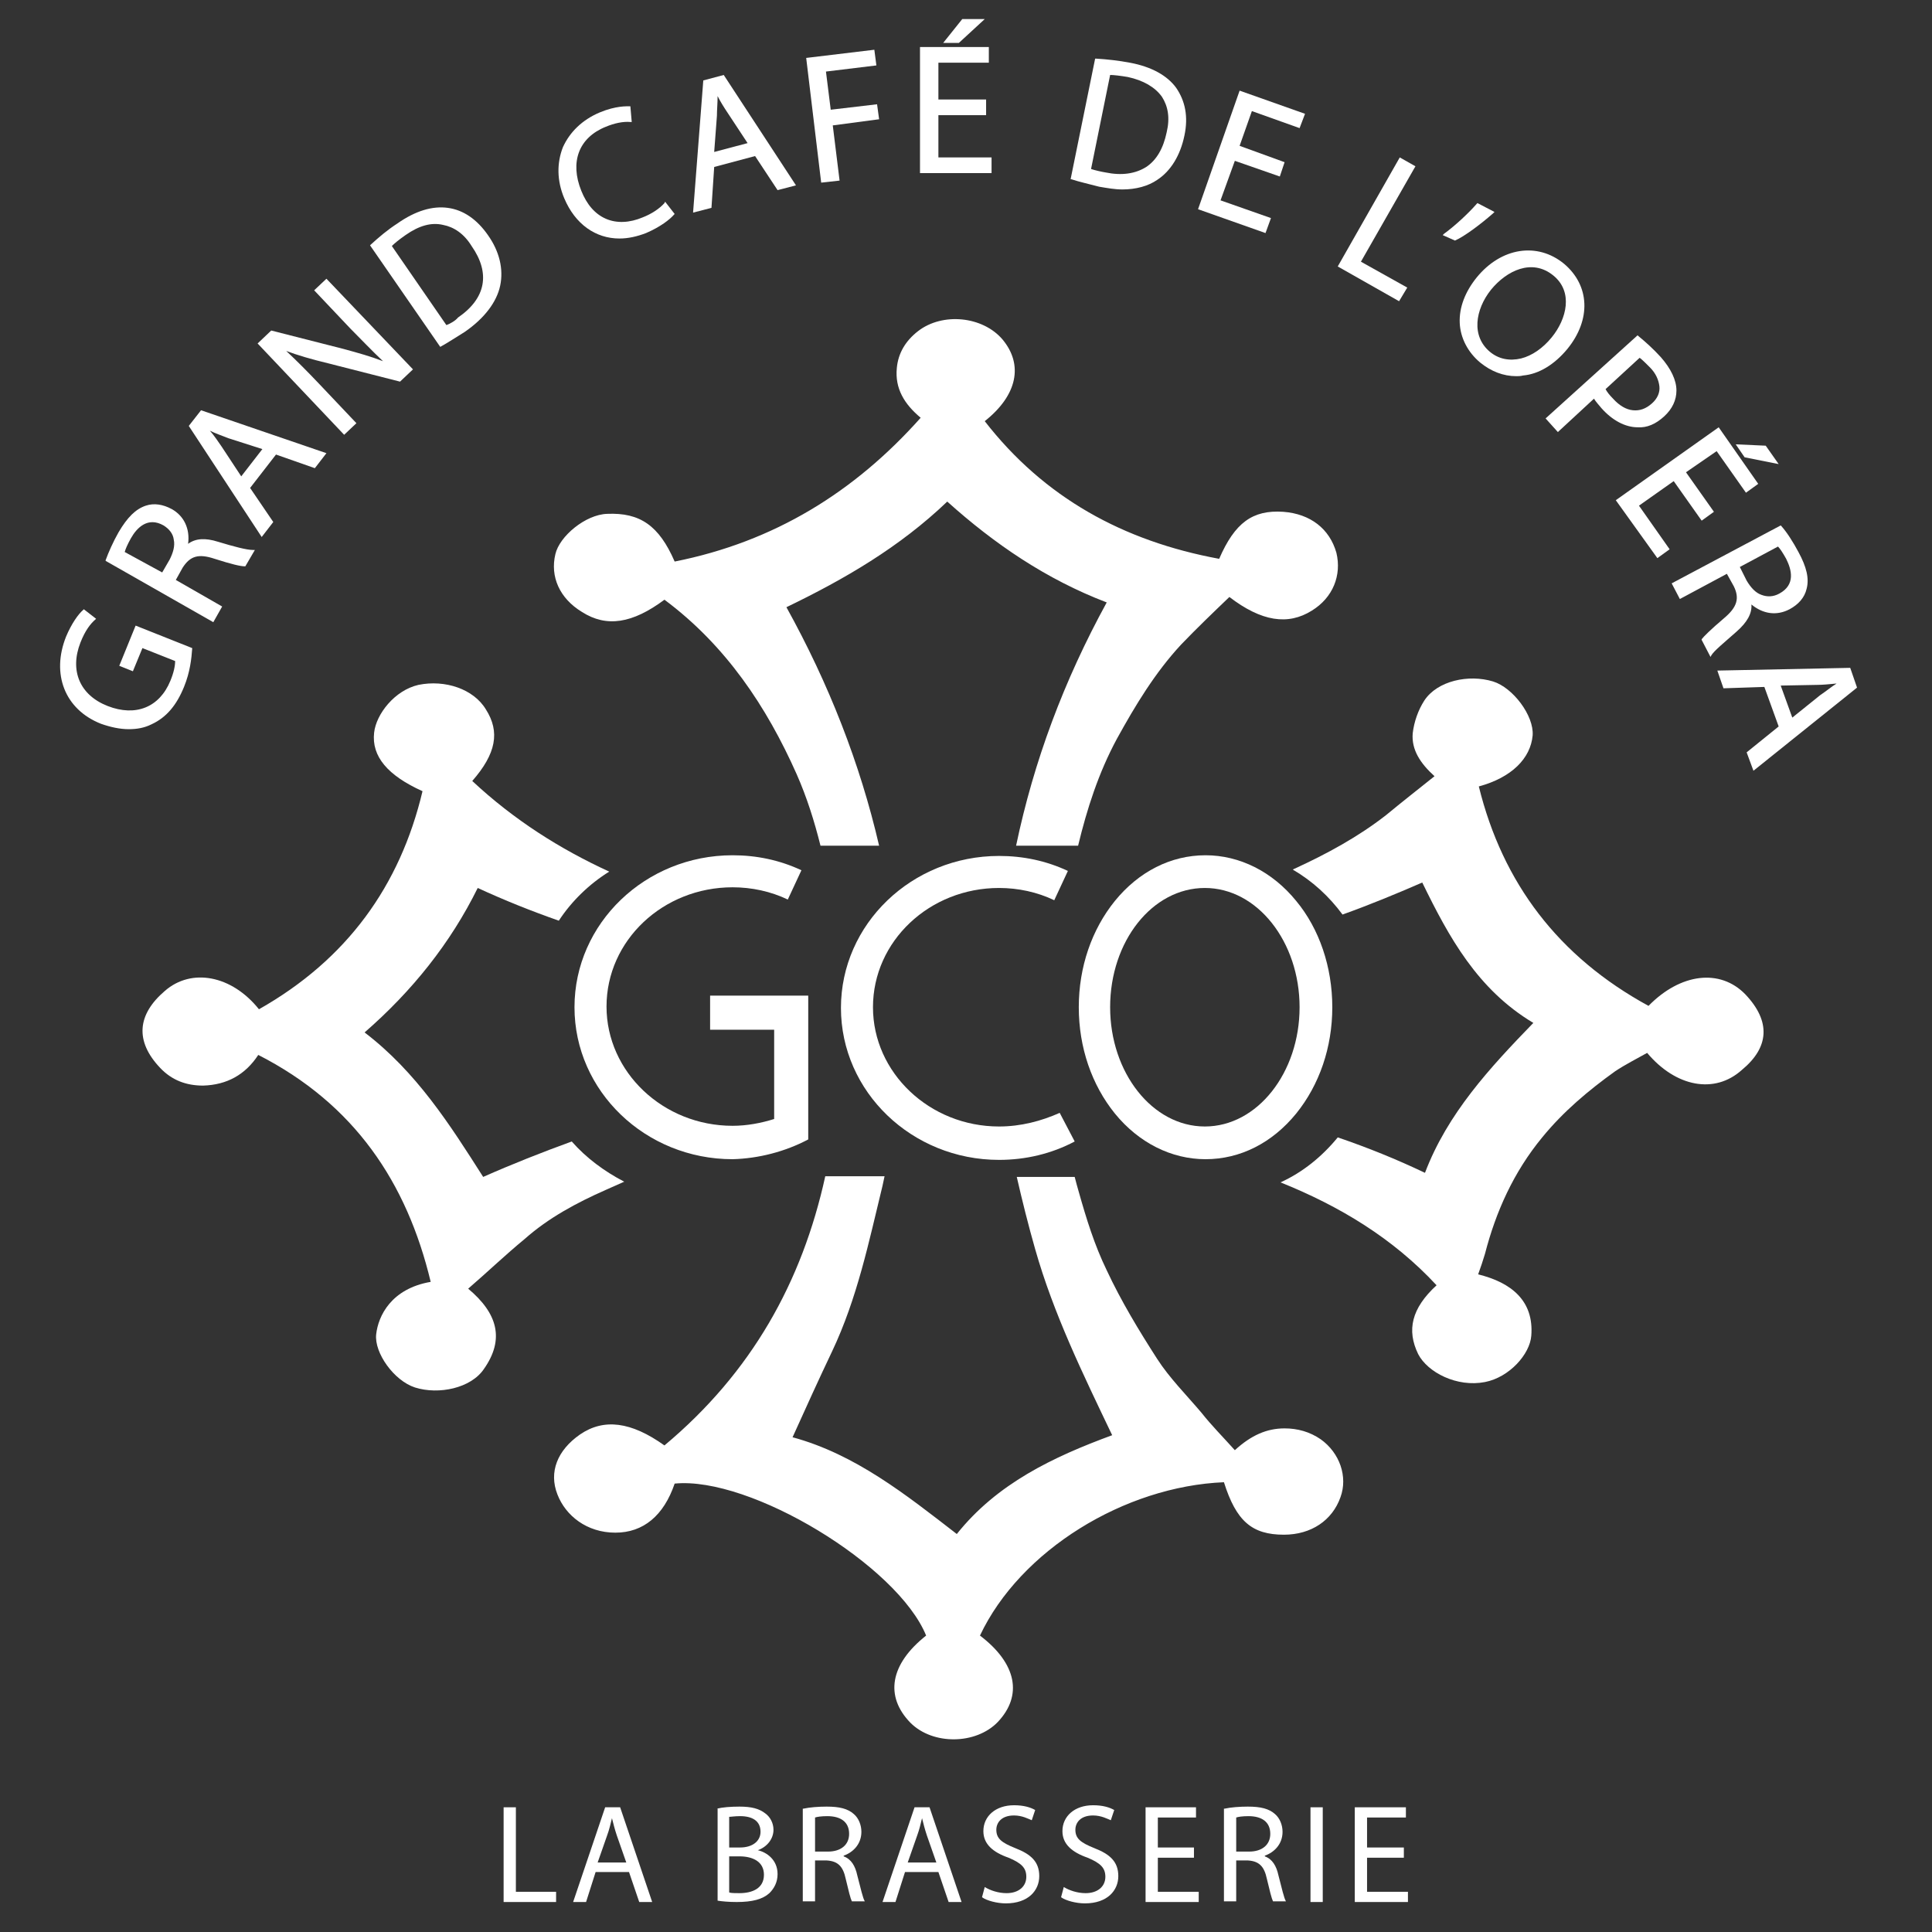 <?xml version="1.0" encoding="utf-8"?>
<!-- Generator: Adobe Illustrator 27.3.1, SVG Export Plug-In . SVG Version: 6.00 Build 0)  -->
<svg version="1.1" id="Calque_1" xmlns="http://www.w3.org/2000/svg" xmlns:xlink="http://www.w3.org/1999/xlink" x="0px" y="0px"
	 viewBox="0 0 283.5 283.5" style="enable-background:new 0 0 283.5 283.5;" xml:space="preserve">
<rect x="0" y="0" width="283.5" height="283.5" fill="#333333" stroke="none"/>
<style type="text/css">
	.st0{fill:#FFFFFF;}
</style>
<g>
	<path class="st0" d="M107.5,130.2c2.8,0,5.6,0.6,8.1,1.8l2-4.3c-3.2-1.5-6.6-2.2-10.1-2.2c-12.8,0-23.2,10-23.2,22.3
		s10.4,22.3,23.2,22.3c3.8-0.1,7.7-1.1,11.1-2.9v-16.1v-5h-5h-9.4v5h9.4v13.1c-1.9,0.6-4,1-6.1,1c-10.2,0-18.5-7.9-18.5-17.5
		C89,138,97.3,130.2,107.5,130.2z"/>
	<path class="st0" d="M146.6,130.3c2.8,0,5.6,0.6,8.1,1.8l2-4.3c-3.2-1.5-6.6-2.2-10.1-2.2c-12.8,0-23.2,10-23.2,22.3
		c0,12.3,10.4,22.3,23.2,22.3c3.9,0,7.7-0.9,11.1-2.7l-2.2-4.2c-2.7,1.2-5.7,2-8.9,2c-10.2,0-18.5-7.9-18.5-17.5
		C128.1,138.1,136.4,130.3,146.6,130.3z"/>
	<path class="st0" d="M176.9,170.1c5.1,0,9.8-2.4,13.3-6.7c3.4-4.2,5.3-9.7,5.3-15.6s-1.9-11.5-5.3-15.6c-3.5-4.3-8.3-6.7-13.3-6.7
		c-5.1,0-9.8,2.4-13.3,6.7c-3.4,4.2-5.3,9.7-5.3,15.6s1.9,11.4,5.3,15.6C167.1,167.7,171.9,170.1,176.9,170.1z M176.8,130.3
		c7.7,0,13.9,7.9,13.9,17.5s-6.2,17.5-13.9,17.5c-7.7,0-13.9-7.9-13.9-17.5C162.9,138.1,169.1,130.3,176.8,130.3z"/>
	<polygon class="st0" points="75.7,265.2 73.9,265.2 73.9,279.1 81.6,279.1 81.6,277.6 75.7,277.6 	"/>
	<path class="st0" d="M88.8,265.2l-4.7,13.9H86l1.4-4.4h4.9l1.5,4.4h1.9L91,265.2H88.8z M87.7,273.3l1.4-4c0.3-0.8,0.5-1.7,0.7-2.5
		c0.2,0.8,0.4,1.6,0.7,2.5l1.4,4H87.7z"/>
	<path class="st0" d="M111.2,271.5c1.4-0.5,2.3-1.7,2.3-3c0-1-0.5-1.9-1.2-2.4c-0.9-0.7-2-1-3.8-1c-1.3,0-2.5,0.1-3.3,0.3h0.1v13.5
		c0.6,0.1,1.6,0.2,2.8,0.2c2.3,0,3.8-0.4,4.8-1.3c0.7-0.7,1.2-1.6,1.2-2.8C114.1,272.9,112.5,271.8,111.2,271.5z M107,266.6
		c0.3,0,0.8-0.1,1.6-0.1c1.8,0,3,0.7,3,2.3c0,1.3-1.1,2.3-3,2.3H107V266.6z M108.5,277.8c-0.6,0-1.2,0-1.5-0.1v-5.3h1.5
		c2,0,3.6,0.8,3.6,2.7C112.1,277.1,110.4,277.8,108.5,277.8z"/>
	<path class="st0" d="M123.8,272.4v-0.1c1.4-0.5,2.6-1.7,2.6-3.5c0-1-0.4-2-1.1-2.6c-0.9-0.8-2.1-1.1-4-1.1c-1.2,0-2.5,0.1-3.4,0.3
		h-0.1V279h1.8v-6h1.7c1.6,0.1,2.4,0.8,2.8,2.7c0.4,1.7,0.7,2.9,0.9,3.3h1.9c-0.3-0.5-0.6-1.9-1.1-3.8
		C125.5,273.8,124.9,272.8,123.8,272.4z M121.5,271.7h-1.8h-0.1v-5c0.3-0.1,0.9-0.2,1.8-0.2c1.9,0,3.2,0.8,3.2,2.6
		C124.6,270.7,123.4,271.7,121.5,271.7z"/>
	<path class="st0" d="M134.2,265.2l-4.7,13.9h1.9l1.4-4.4h4.9l1.5,4.4h1.9l-4.7-13.9H134.2z M133.2,273.3l1.4-4
		c0.3-0.8,0.5-1.7,0.7-2.5c0.2,0.8,0.4,1.6,0.7,2.5l1.4,4H133.2z"/>
	<path class="st0" d="M149,271.2c-2-0.8-2.8-1.4-2.8-2.7c0-1,0.7-2.1,2.6-2.1c1.2,0,2.1,0.5,2.6,0.7l0.5-1.5
		c-0.7-0.4-1.7-0.7-3.1-0.7c-2.7,0-4.5,1.6-4.5,3.8c0,1.9,1.4,3.1,3.7,3.9c1.9,0.8,2.6,1.5,2.6,2.8c0,1.4-1.1,2.4-2.9,2.4
		c-1.2,0-2.4-0.4-3.2-0.9l-0.4,1.5c0.7,0.5,2.2,0.9,3.5,0.9c3.3,0,4.9-1.9,4.9-4C152.5,273.2,151.3,272.1,149,271.2z"/>
	<path class="st0" d="M160.6,271.2c-2-0.8-2.8-1.4-2.8-2.7c0-1,0.7-2.1,2.6-2.1c1.2,0,2.1,0.5,2.6,0.7l0.5-1.5
		c-0.7-0.4-1.7-0.7-3.1-0.7c-2.7,0-4.5,1.6-4.5,3.8c0,1.9,1.4,3.1,3.7,3.9c1.9,0.8,2.6,1.5,2.6,2.8c0,1.4-1.1,2.4-2.9,2.4
		c-1.2,0-2.4-0.4-3.2-0.9l-0.4,1.5c0.7,0.5,2.2,0.9,3.5,0.9c3.3,0,4.9-1.9,4.9-4C164.1,273.2,162.9,272.1,160.6,271.2z"/>
	<polygon class="st0" points="169.9,272.6 175.2,272.6 175.2,271.1 169.9,271.1 169.9,266.7 175.5,266.7 175.5,265.2 168.1,265.2 
		168.1,279.1 175.9,279.1 175.9,277.6 169.9,277.6 	"/>
	<path class="st0" d="M185.6,272.4v-0.1c1.4-0.5,2.6-1.7,2.6-3.5c0-1-0.4-2-1.1-2.6c-0.9-0.8-2.1-1.1-4-1.1c-1.2,0-2.5,0.1-3.4,0.3
		h-0.1V279h1.8v-6h1.7c1.6,0.1,2.4,0.8,2.8,2.7c0.4,1.7,0.7,2.9,0.9,3.3h1.9c-0.3-0.5-0.6-1.9-1.1-3.8
		C187.3,273.8,186.7,272.8,185.6,272.4z M183.3,271.7h-1.8h-0.1v-5c0.3-0.1,0.9-0.2,1.8-0.2c1.9,0,3.2,0.8,3.2,2.6
		C186.4,270.7,185.2,271.7,183.3,271.7z"/>
	<rect x="192.3" y="265.2" class="st0" width="1.8" height="13.9"/>
	<polygon class="st0" points="200.6,272.6 206,272.6 206,271.1 200.6,271.1 200.6,266.7 206.3,266.7 206.3,265.2 198.8,265.2 
		198.8,279.1 206.6,279.1 206.6,277.6 200.6,277.6 	"/>
	<path class="st0" d="M14.8,106.2c1.4,0.5,2.8,0.8,4.1,0.8c1.2,0,2.3-0.2,3.3-0.7c2.2-1,3.7-2.8,4.8-5.5c0.9-2.2,1.1-4.2,1.2-5.6
		v-0.1l-8.3-3.3l-2.4,5.9l2,0.8l1.4-3.4l4.8,1.9c0,0.7-0.2,1.7-0.7,2.9c-1.6,3.9-5.1,5.3-9.2,3.7c-4.1-1.6-5.6-5.2-4-9.3
		c0.7-1.8,1.5-2.8,2.2-3.4l0.1-0.1l-1.8-1.4l-0.1,0.1c-0.7,0.6-1.7,2-2.5,3.9C7.5,98.9,9.5,104.1,14.8,106.2z"/>
	<path class="st0" d="M32.6,89l-6.8-3.9l1-1.8c1.1-1.7,2.3-2.1,4.7-1.3c2.5,0.8,3.8,1.1,4.4,1.1H36l1.4-2.4h-0.3
		c-0.9,0-2.8-0.5-5.1-1.2c-1.9-0.6-3.3-0.5-4.4,0.3c0.3-2.2-0.6-4.1-2.4-5.1c-1.3-0.7-2.6-0.9-3.8-0.5c-1.5,0.5-2.7,1.7-4,3.9
		c-0.8,1.4-1.5,3-1.9,4.1v0.1l15.8,9L32.6,89z M24.9,82.1L23.8,84l-5.5-3c0.1-0.4,0.4-1.1,0.9-2c0.9-1.6,2.5-3.2,4.8-1.9
		c0.8,0.5,1.4,1.2,1.5,2.1C25.7,80.1,25.4,81.1,24.9,82.1z"/>
	<path class="st0" d="M40.1,76.6l-3.4-5l3.8-4.9l5.7,2l1.7-2.2l-18.4-6.3l-1.8,2.3l10.7,16.3L40.1,76.6z M32.5,65.5
		c-0.5-0.7-1-1.5-1.7-2.3c0.8,0.4,1.7,0.7,2.7,1.1l5,1.6l-3.1,4L32.5,65.5z"/>
	<path class="st0" d="M52.3,62.1l-5.4-5.7c-1.9-2-3.4-3.5-4.9-4.9c1.6,0.6,3.6,1.2,6.1,1.8L58.7,56l1.9-1.8L47.9,40.9l-1.8,1.7
		l5.3,5.6c1.7,1.7,3.1,3.2,4.8,4.8c-1.8-0.7-3.6-1.2-5.8-1.8l-10.6-2.7l-2,1.9l12.7,13.4L52.3,62.1z"/>
	<path class="st0" d="M64.6,50.9c1.1-0.6,2.3-1.4,3.6-2.2c2.9-2,4.7-4.4,5.2-6.8c0.5-2.4-0.1-5-1.8-7.4c-1.6-2.3-3.6-3.7-5.9-4
		c-2.2-0.3-4.7,0.4-7.4,2.3c-1.4,0.9-2.7,2-3.9,3.1L54.3,36L64.6,50.9L64.6,50.9z M59.5,34.5c2-1.4,3.8-1.9,5.5-1.5
		c1.6,0.3,3.1,1.3,4.2,3.1c2.8,4,2.1,7.7-2,10.5c-0.3,0.4-1.1,0.9-1.7,1.1l-8-11.6C57.9,35.7,58.5,35.2,59.5,34.5z"/>
	<path class="st0" d="M90.9,35c1.3,0,2.6-0.3,3.9-0.8c2.1-0.9,3.5-2,4.1-2.7l0.1-0.1l-1.4-1.8l-0.1,0.2c-0.7,0.8-1.9,1.6-3.2,2.1
		c-1.9,0.8-3.8,0.9-5.4,0.2c-1.6-0.7-2.8-2.1-3.6-4.1c-1.7-4.2-0.4-7.8,3.6-9.4c1.2-0.5,2.5-0.8,3.6-0.7h0.2l-0.2-2.3h-0.1
		c-0.4,0-2-0.1-4.4,0.9c-2.6,1.1-4.4,2.9-5.4,5.1c-0.9,2.3-0.9,4.9,0.2,7.5C84.4,32.9,87.4,35,90.9,35z"/>
	<path class="st0" d="M104.8,24.5l6-1.6l3.3,5l2.7-0.7L106.2,11l-3,0.8l-1.5,19.4l2.7-0.7L104.8,24.5z M105.2,17
		c0-0.9,0.1-1.8,0.1-2.9c0.4,0.8,0.9,1.6,1.5,2.5l2.9,4.4l-4.9,1.3L105.2,17z"/>
	<polygon class="st0" points="123.2,26.5 122.2,18.4 129,17.5 128.7,15.3 121.9,16.1 121.2,10.5 128.6,9.6 128.3,7.3 118.3,8.5 
		120.5,26.8 	"/>
	<polygon class="st0" points="145.5,23.1 137.7,23.1 137.7,16.9 144.7,16.9 144.7,14.6 137.7,14.6 137.7,9.2 145.1,9.2 145.1,6.9 
		135,6.9 135,25.4 145.5,25.4 	"/>
	<polygon class="st0" points="144.5,2.8 141.2,2.8 138.4,6.3 140.7,6.3 	"/>
	<path class="st0" d="M161.3,27.4c1.2,0.2,2.3,0.4,3.4,0.4c2,0,3.8-0.5,5.1-1.4c2-1.3,3.4-3.6,4-6.5c0.6-2.8,0.1-5.1-1.2-7
		c-1.3-1.8-3.6-3.1-6.8-3.7c-1.6-0.3-3.3-0.5-5-0.6h-0.1l-3.6,17.7h0.1C158.4,26.7,159.8,27,161.3,27.4z M162.9,11
		c0.5,0,1.4,0.1,2.6,0.3c2.3,0.5,4,1.5,5,2.9c0.9,1.4,1.2,3.1,0.7,5.2c-0.5,2.4-1.5,4.1-3,5.1c-1.6,1-3.6,1.3-6,0.8
		c-0.6-0.1-1.5-0.3-2.1-0.5L162.9,11z"/>
	<polygon class="st0" points="186.5,32 179.1,29.4 181.2,23.6 187.8,25.9 188.5,23.8 181.9,21.4 183.7,16.3 190.7,18.8 191.5,16.7 
		181.9,13.3 175.8,30.7 185.7,34.2 	"/>
	<polygon class="st0" points="206.5,42.2 199.7,38.4 207.7,24.4 205.4,23.1 196.3,39.1 205.3,44.2 	"/>
	<path class="st0" d="M213.5,35.3c1.4-0.6,3.9-2.5,5.6-4l0.2-0.2l-2.5-1.3l-0.1,0.1c-1.3,1.5-3.4,3.4-4.8,4.4l-0.2,0.2L213.5,35.3
		L213.5,35.3z"/>
	<path class="st0" d="M216.7,40.7c-1.7,2.1-2.6,4.4-2.5,6.7c0.1,2.2,1.2,4.3,3,5.8c1.6,1.3,3.4,2,5.3,2c0.3,0,0.6,0,1-0.1
		c2.3-0.2,4.6-1.6,6.5-3.9c3.5-4.3,3.3-9.3-0.5-12.5C225.6,35.5,220.3,36.3,216.7,40.7z M227.9,40.4c3,2.4,2,6.4-0.2,9.1
		c-1.3,1.6-2.9,2.7-4.5,3.1c-1.7,0.4-3.3,0.1-4.6-1c-1.3-1.1-1.9-2.6-1.8-4.3c0.1-1.6,0.8-3.3,2-4.8
		C221.1,39.7,224.8,37.9,227.9,40.4z"/>
	<path class="st0" d="M228.6,63.4l5.3-4.9c0.3,0.5,0.7,0.9,1.1,1.4c1.6,1.8,3.5,2.8,5.3,2.8c1.4,0.1,2.7-0.5,3.9-1.6
		c1.2-1.1,1.8-2.4,1.8-3.8c0-1.5-0.8-3.2-2.3-4.9c-1.1-1.2-2.2-2.2-3.3-3.1l-0.1-0.1l-13.5,12.2L228.6,63.4z M240.6,52.5
		c0.4,0.3,0.9,0.8,1.5,1.4c0.9,0.9,1.3,1.9,1.4,2.8c0.1,0.9-0.3,1.8-1.1,2.5c-0.9,0.8-1.8,1.1-2.8,1c-1-0.1-2-0.7-2.9-1.7
		c-0.5-0.5-0.9-1-1.1-1.4L240.6,52.5z"/>
	<polygon class="st0" points="261,68.1 259.1,65.4 254.7,65.2 256,67.1 	"/>
	<polygon class="st0" points="243.2,81.9 245,80.6 240.5,74.2 245.6,70.6 249.7,76.4 251.5,75.1 247.4,69.3 251.9,66.2 256.2,72.3 
		258,71 252.2,62.7 237.1,73.4 	"/>
	<path class="st0" d="M246.5,87.9l6.9-3.7l1,1.8c0.9,1.8,0.5,3.1-1.4,4.7c-2,1.7-3,2.7-3.3,3.1v0.1l1.3,2.5l0.1-0.2
		c0.4-0.7,1.9-1.9,3.7-3.5c1.6-1.4,2.3-2.7,2.2-4c1.7,1.4,3.7,1.7,5.6,0.7c1.3-0.7,2.2-1.7,2.5-3c0.4-1.5,0-3.2-1.2-5.4
		c-0.8-1.5-1.7-2.9-2.5-3.8l-0.1-0.1l-16,8.5L246.5,87.9z M260.9,80.2c0.3,0.3,0.7,0.9,1.2,1.8c0.8,1.6,1.4,3.8-1,5.1
		c-0.9,0.5-1.8,0.5-2.6,0.2c-0.9-0.3-1.6-1.1-2.2-2.1l-1-2L260.9,80.2z"/>
	<path class="st0" d="M252.9,101l6-0.2l2.1,5.8l-4.7,3.8l1,2.7l15.2-12.2l-1-2.9L252,98.4L252.9,101z M266.6,100.5
		c0.9,0,1.8-0.1,2.9-0.2c-0.8,0.5-1.5,1.1-2.4,1.7l-4.1,3.3l-1.7-4.7L266.6,100.5z"/>
	<path class="st0" d="M68.7,189.1c2.9-2.5,5.5-5,8.3-7.3c3.5-3.1,7.6-5.3,11.9-7.2c0.9-0.4,1.8-0.8,2.7-1.2
		c-2.9-1.5-5.6-3.5-7.7-5.9c-4.4,1.6-8.7,3.3-13,5.2c-4.9-7.7-9.8-15.4-17.4-21.2c7-6.1,12.6-13.1,16.6-21.2
		c3.9,1.8,7.9,3.4,11.9,4.8c1.9-2.9,4.5-5.4,7.4-7.2c-7.2-3.3-14-7.6-20.1-13.3c3.5-4,4.1-7.2,2-10.5c-1.8-3-6-4.4-9.9-3.6
		c-3.5,0.8-6.2,4.3-6.5,7c-0.4,3.5,2,6.3,7.1,8.6c-3.3,13.9-11.1,24.7-24,32c-4-5-9.9-6.1-13.8-2.7c-4.1,3.5-4.4,7.4-0.7,11.3
		c1.7,1.8,3.8,2.6,6.3,2.6c3.5-0.1,6.2-1.6,8.1-4.5c14.1,7.2,21.8,18.7,25.3,33.3c-5.8,1-7.7,5-8,7.7c-0.3,2.7,2.6,6.8,5.7,7.8
		c3.5,1.1,8.2,0.1,10.1-2.7C74.1,196.5,73,192.7,68.7,189.1z"/>
	<path class="st0" d="M85.4,89.8c3.6,2.3,7.4,1.7,12.1-1.8c9,6.7,15,15.7,19.4,25.6c1.5,3.4,2.6,6.9,3.5,10.5h8.6
		c-2.8-12.1-7.4-23.8-13.6-35c8.5-4.1,16.6-8.8,23.6-15.5c6.9,6.2,14.5,11.4,23.4,14.8c-6.3,11.5-10.7,23.3-13.3,35.7h9.1
		c1.3-5.4,3-10.7,5.7-15.7c2.7-4.9,5.6-9.7,9.4-13.8c2.3-2.4,4.7-4.7,7.1-7c4.7,3.6,8.6,4.2,12.1,2c3.1-1.9,4.4-5.2,3.6-8.5
		c-1-3.5-3.8-5.7-7.8-6c-4.5-0.3-7.1,1.6-9.4,6.9c-14.1-2.6-25.7-9-34.4-20.2c4.8-3.8,5.7-8.3,2.6-12c-2.9-3.4-8.8-4-12.4-1.2
		c-1.8,1.4-2.9,3.2-3.1,5.4c-0.3,3,1.1,5.3,3.5,7.3c-9.7,10.9-21.5,18.2-36.1,21.1c-2.3-5.3-5.1-7.2-9.9-7c-3.2,0.1-7,3.3-7.6,5.9
		C80.7,84.6,82.1,87.8,85.4,89.8z"/>
	<path class="st0" d="M193.8,211.2c-1.6-1.1-3.4-1.6-5.3-1.6c-2.6,0-4.9,1-7.3,3.2c-1.7-1.9-3.4-3.6-4.9-5.5
		c-2.2-2.6-4.7-5.1-6.5-7.9c-2.7-4.2-5.3-8.5-7.4-13c-1.8-3.7-3-7.6-4.1-11.5c-0.2-0.7-0.4-1.4-0.6-2.2h-8.5
		c0.8,3.5,1.7,7.1,2.7,10.6c2.7,9.5,7,18.3,11.3,27.3c-8.7,3.2-16.9,7.1-22.8,14.5c-7.5-5.8-14.9-11.7-24.1-14.2
		c1.9-4.2,3.8-8.4,5.8-12.6c3.7-7.8,5.4-16.1,7.4-24.3c0.1-0.5,0.2-0.9,0.3-1.4h-8.7c-3.4,15.5-10.8,28.8-23.6,39.5
		c-4.9-3.5-8.9-4-12.4-1.6c-3.3,2.3-4.6,5.5-3.3,8.8c1.2,3.1,4.3,5.6,8.5,5.6c4.1,0,7.1-2.5,8.7-7.2c11.1-1.1,32.7,12,36.9,22.3
		c-5.3,4.2-6.1,8.9-2.3,12.8c3.3,3.3,9.6,3.2,12.8-0.1c3.7-3.9,2.8-8.6-2.6-12.7c5.9-12.5,21.2-21.9,35.8-22.5
		c1.8,5.7,4.1,7.7,8.8,7.7c4,0,7.1-2.1,8.3-5.5C197.8,216.7,196.6,213.2,193.8,211.2z"/>
	<path class="st0" d="M210.5,113.9c-2.5,2-4.8,3.8-7.1,5.7c-4.1,3.2-8.7,5.7-13.5,7.9c-0.1,0-0.1,0.1-0.2,0.1
		c2.9,1.7,5.3,3.9,7.3,6.6c3.9-1.4,7.8-3,11.7-4.7c3.9,8,8.1,15.7,16.3,20.6c-6.4,6.6-12.6,13.3-15.9,22c-4.2-2-8.4-3.7-12.8-5.2
		c-2.3,2.8-5.1,5.1-8.4,6.6c8.7,3.5,16.5,8.2,22.9,15.1c-3.7,3.4-4.4,6.6-2.7,10.1c1.4,2.7,5.7,4.9,9.8,4.1c3.6-0.7,6.6-4.1,6.8-6.8
		c0.4-5.1-2.9-7.8-7.8-9c0.4-1.1,0.7-2,1-3c1.6-6.2,4.2-12,8.4-17.1c3.1-3.8,6.8-6.9,10.7-9.7c1.5-1,3.1-1.8,4.7-2.7
		c4.2,5,9.9,6.1,13.9,2.5c4-3.3,4.3-7.1,0.5-11.1c-3.7-3.8-9.5-3.1-14.2,1.7c-13.2-7.2-21.4-18-24.9-32.2c4.8-1.3,7.6-4.1,7.9-7.5
		c0.2-2.9-2.9-7-5.8-7.9c-3.6-1.1-8.2-0.1-10.1,2.8c-0.9,1.4-1.5,3.1-1.7,4.8C207.1,110,208.4,112,210.5,113.9z"/>
</g>
</svg>
